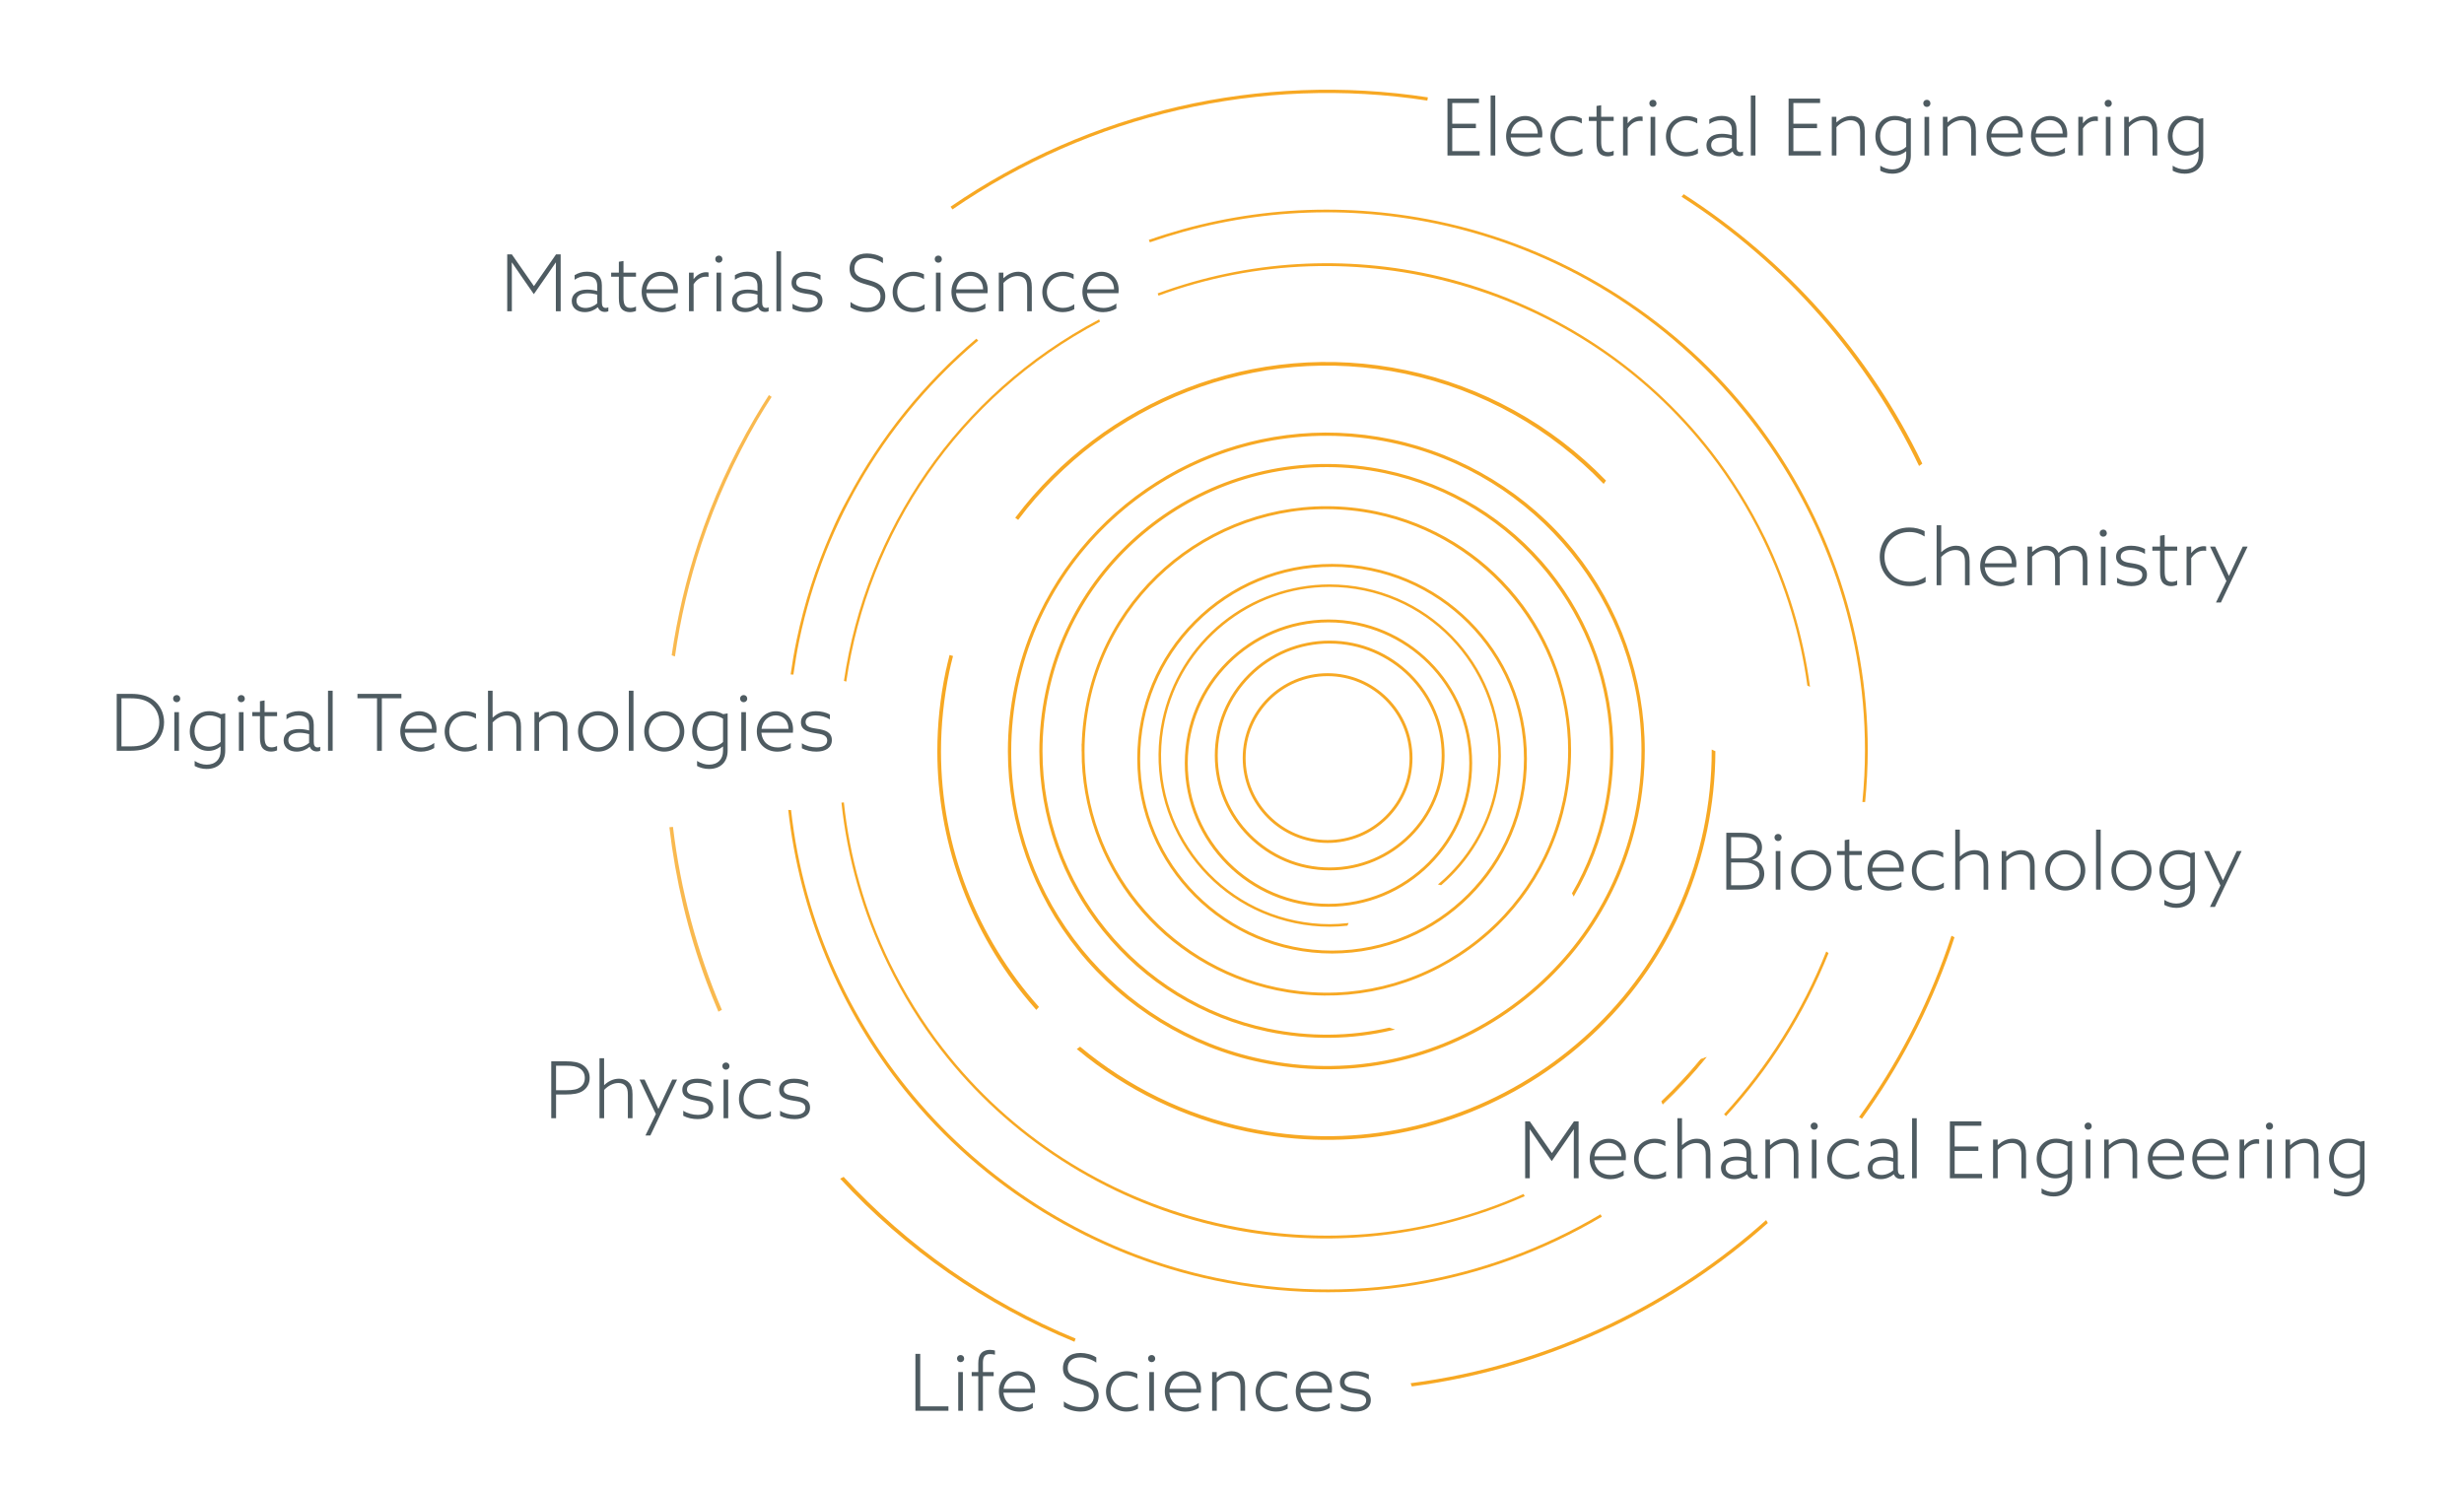 <?xml version="1.0" encoding="UTF-8"?><svg xmlns="http://www.w3.org/2000/svg" viewBox="0 0 733 443"><defs><style>.cls-1,.cls-2,.cls-3,.cls-4{fill:#f7a823;}.cls-5{fill:#4e5b61;}.cls-2{stroke-width:.25px;}.cls-2,.cls-3{stroke:#f7a823;stroke-miterlimit:10;}.cls-3{stroke-width:.5px;}.cls-4{opacity:.8;}</style></defs><g id="Ebene_2"><g><g><path class="cls-3" d="M394.94,250.55h0c-13.78,0-25-11.22-25-25,0-13.78,11.22-25,25-25s25,11.21,25,25c0,6.68-2.6,12.95-7.32,17.68-4.72,4.72-11,7.32-17.68,7.32Zm0-49.63c-13.58,0-24.64,11.05-24.64,24.64,0,13.58,11.06,24.63,24.64,24.63,6.58,0,12.77-2.56,17.42-7.21,4.65-4.65,7.22-10.84,7.21-17.42,0-13.58-11.05-24.64-24.63-24.64Z"/><g><path class="cls-3" d="M311.27,206c-1.21,5.79-1.83,11.66-1.83,17.5v.02c0,19.26,6.68,38.15,18.82,53.24,12.29,15.3,29.67,25.94,48.91,29.95,12.4,2.59,24.95,2.4,36.94-.43-.27-.09-.55-.17-.82-.27-11.7,2.66-23.93,2.8-36.03,.27-39.05-8.14-67.38-42.95-67.38-82.78,0-5.8,.62-11.67,1.81-17.41,9.55-45.69,54.5-75.11,100.22-65.56,39.03,8.15,67.35,42.98,67.35,82.8,0,5.82-.6,11.66-1.8,17.4-1.87,8.94-5.1,17.37-9.54,25.06,.08,.15,.16,.3,.24,.45,4.53-7.79,7.83-16.35,9.73-25.43,1.19-5.75,1.81-11.65,1.81-17.48,0-19.24-6.68-38.16-18.81-53.26-12.29-15.31-29.66-25.94-48.89-29.96-45.94-9.6-91.14,19.97-100.73,65.89Z"/><path class="cls-3" d="M311.05,179.35c-1.16,2.3-1.93,3.82-3.01,6.19-2.56,5.85-4.57,12.05-5.92,18.55-1.35,6.42-2.04,12.94-2.04,19.43h0c0,21.39,7.42,42.37,20.89,59.11,13.64,16.99,32.94,28.8,54.29,33.24,24.68,5.17,49.91,.4,71.03-13.41,21.1-13.82,35.58-35.03,40.75-59.74,1.32-6.38,2-12.93,2.01-19.4,0-21.36-7.42-42.35-20.87-59.11-13.64-16.99-32.92-28.78-54.26-33.25-42.14-8.81-83.7,12.1-102.86,48.39Zm102.76-47.93c43.32,9.05,74.75,47.71,74.75,91.89,0,6.46-.67,12.95-1.99,19.32-5.13,24.57-19.54,45.69-40.55,59.43-21.01,13.74-46.1,18.48-70.66,13.33-43.34-9.03-74.79-47.66-74.79-91.88,0-6.44,.69-12.95,2-19.34,10.6-50.71,60.5-83.36,111.23-72.76Z"/><path class="cls-3" d="M457.46,319.54c-25.67,16.79-56.34,22.58-86.36,16.3-18.78-3.91-35.72-12.39-49.79-24.09-.18,.15-.38,.27-.57,.4,14.43,11.99,31.69,20.41,50.24,24.27,30.16,6.31,60.99,.49,86.81-16.39,25.79-16.9,43.49-42.82,49.81-73.02,1.59-7.67,2.42-15.55,2.45-23.34-.2-.09-.39-.18-.59-.27,0,7.86-.83,15.75-2.44,23.5-6.27,30.03-23.88,55.84-49.55,72.64Z"/><path class="cls-3" d="M281.57,199.79c-1.65,7.84-2.48,15.81-2.48,23.74v.02c0,26.13,9.06,51.77,25.53,72.23,1.18,1.47,2.4,2.9,3.65,4.31,.14-.18,.31-.33,.47-.5-18.17-20.47-29.06-47.3-29.06-76.05,0-7.87,.85-15.83,2.45-23.63,.32-1.54,.7-3.05,1.08-4.56-.18-.06-.37-.09-.55-.15-.38,1.53-.76,3.05-1.08,4.61Z"/><path class="cls-3" d="M302.37,153.99c.16,.12,.32,.22,.47,.34,25.98-34.38,70.34-52.74,115.25-43.36,23.06,4.82,43.36,16.5,58.94,32.62,.13-.19,.27-.38,.41-.57-15.97-16.45-36.64-27.9-59.22-32.62-45.14-9.43-89.74,9.03-115.85,43.59Z"/></g><g><path class="cls-3" d="M363.81,185.33c-9.11,7.32-15.44,17.66-17.83,29.12-2.77,13.24-.22,26.77,7.19,38.1,7.41,11.32,18.79,19.08,32.04,21.85,3.43,.72,6.93,1.08,10.4,1.08,1.69,0,3.38-.11,5.06-.29,.04-.09,.08-.18,.12-.27-1.71,.18-3.43,.3-5.17,.3-3.45,0-6.94-.37-10.36-1.08-13.18-2.75-24.5-10.47-31.87-21.74-7.38-11.27-9.92-24.73-7.16-37.91,4.85-23.24,25.57-40.11,49.28-40.11,3.46,0,6.95,.36,10.37,1.08,27.19,5.69,44.71,32.44,39.03,59.65-2.33,11.18-8.37,20.85-16.62,27.92,.12,.03,.24,.05,.36,.08,8.38-7.23,14.25-17.06,16.51-27.94,5.71-27.35-11.89-54.25-39.23-59.96-3.43-.72-6.93-1.07-10.42-1.08-11.47,0-22.73,3.98-31.71,11.2Z"/><path class="cls-3" d="M395.56,258.71c-18.71,0-33.92-15.22-33.92-33.92,0-9.06,3.53-17.58,9.94-23.99,6.41-6.41,14.92-9.94,23.98-9.94h0c18.71,0,33.93,15.22,33.93,33.93s-15.22,33.92-33.93,33.92Zm0-67.49c-8.96,0-17.38,3.49-23.72,9.83-6.34,6.34-9.83,14.77-9.83,23.74,0,18.5,15.05,33.56,33.56,33.56s33.56-15.05,33.56-33.56-15.06-33.56-33.56-33.56h0Z"/></g></g><path class="cls-3" d="M395.21,269.54h0c-23.42,0-42.48-19.07-42.5-42.48,0-23.43,19.06-42.49,42.49-42.49s42.49,19.06,42.49,42.49c0,11.35-4.41,22.02-12.44,30.04-8.02,8.02-18.69,12.44-30.04,12.44Zm0-84.61c-23.23,0-42.12,18.9-42.12,42.12,.01,23.22,18.92,42.11,42.13,42.12,11.25,0,21.83-4.38,29.78-12.34,7.96-7.96,12.34-18.53,12.34-29.78,0-23.23-18.9-42.12-42.13-42.12Z"/><path class="cls-3" d="M322.01,223.5h0c0-4.99,.53-10,1.56-14.93,8.18-39.14,46.7-64.34,85.86-56.16,16.39,3.42,31.19,12.48,41.66,25.53,10.34,12.87,16.03,28.99,16.03,45.39,0,4.97-.53,10-1.54,14.9-3.96,18.97-15.08,35.26-31.29,45.87-16.22,10.61-35.6,14.27-54.55,10.3-16.39-3.41-31.22-12.48-41.69-25.52-10.34-12.86-16.04-28.97-16.04-45.39Zm144.74-.16c0-33.94-24.14-63.62-57.41-70.57-38.96-8.14-77.28,16.94-85.42,55.88-1.01,4.9-1.54,9.9-1.54,14.85,0,33.95,24.15,63.62,57.44,70.55,18.86,3.95,38.13,.32,54.26-10.24,16.13-10.56,27.2-26.77,31.13-45.64,1.02-4.89,1.54-9.87,1.54-14.83Z"/><path class="cls-2" d="M494.36,327.71c.12,.23,.22,.47,.32,.71,4.52-4.29,8.78-8.84,12.7-13.69-.46,.17-.91,.35-1.38,.49-3.62,4.39-7.52,8.54-11.64,12.48Z"/><path class="cls-1" d="M326.99,95.03c-42.4,22.31-69.4,63.07-75.93,107.55,.24,.07,.47,.14,.7,.22,6.46-44.27,33.29-84.86,75.47-107.09-.09-.22-.17-.46-.25-.69Z"/><path class="cls-1" d="M525.03,159.92c-4.39-8.99-9.72-17.59-15.8-25.45-20.08-25.94-48.83-44.47-80.93-52.18-27.87-6.69-57.16-4.85-83.92,5.01,.1,.22,.18,.45,.27,.67,58.33-21.46,125.39-2.93,163.99,46.94,6.08,7.84,11.35,16.35,15.73,25.33,6.81,14.01,11.25,28.75,13.29,43.74,.27,.11,.53,.24,.79,.37-2.03-15.24-6.5-30.21-13.41-44.44Z"/><path class="cls-1" d="M280.49,311.9c-6.05-7.82-11.34-16.38-15.74-25.37-7.51-15.45-12-31.61-13.71-47.79-.24,.04-.48,.06-.72,.08,1.72,16.26,6.23,32.5,13.78,48.03,4.4,9.06,9.7,17.63,15.8,25.51l.02,.02c20.09,25.96,48.82,44.46,80.93,52.14,30.94,7.43,63.69,4.34,92.73-8.61-.12-.22-.23-.44-.34-.66-60.26,26.83-132.18,9.05-172.74-43.35Z"/><path class="cls-1" d="M236.02,200.72c.49-3.38,1.04-6.76,1.73-10.1,7.58-36.24,26.96-67.04,53.26-89.3-.19-.17-.39-.35-.57-.54-15.46,13.1-28.54,29.13-38.24,47.5-2.14,3.92-3.19,6.08-5.13,10.56-4.36,9.98-7.79,20.54-10.1,31.62-.71,3.39-1.28,6.79-1.77,10.2,.27,.01,.55,.03,.82,.06Z"/><path class="cls-1" d="M476.14,361.29c-34.5,20.46-74.81,27.19-114.31,18.92-68.12-14.19-118.97-71.29-126.5-139.19-.28,0-.56-.02-.84-.04,3.34,30.3,15.32,59.38,34.61,83.37,23.25,28.96,56.15,49.09,92.55,56.67,39.68,8.31,80.19,1.54,114.87-19.01-.14-.24-.27-.48-.39-.72Z"/><path class="cls-1" d="M520.05,122.47c-23.26-28.96-56.11-49.07-92.5-56.68-29.65-6.19-59.11-3.74-85.8,5.59,.11,.24,.22,.48,.31,.72,26.54-9.27,55.84-11.68,85.31-5.53,73.84,15.43,127.43,81.33,127.43,156.65,0,5.14-.27,10.27-.77,15.4,.28,0,.55-.01,.82,0,.49-5.13,.77-10.28,.78-15.4,0-36.4-12.65-72.19-35.58-100.77Z"/><path class="cls-1" d="M543.28,283.09c-7.15,17.92-17.43,34.28-30.4,48.43,.2,.18,.4,.36,.59,.56,13-14.17,23.3-30.56,30.49-48.5-.24-.14-.46-.31-.68-.48Z"/><path class="cls-1" d="M319.97,398.27c-26.77-11.03-50.12-27.65-69-48.12-.33,.22-.7,.37-1.05,.55,19.36,20.95,43.16,37.59,69.71,48.52,.1-.32,.22-.64,.35-.95Z"/><path class="cls-1" d="M525.39,363.01c-13.66,12.23-29.11,22.6-46.09,30.76-19.12,9.18-39.23,15.12-59.66,17.78,.13,.31,.25,.63,.35,.96,20.47-2.69,40.6-8.64,59.76-17.84,16.99-8.17,32.47-18.55,46.16-30.78-.19-.28-.36-.57-.51-.87Z"/><path class="cls-1" d="M580.53,278.42c-.4,1.22-.8,2.45-1.23,3.66-6.38,18.2-15.26,35.08-26.27,50.28,.3,.15,.59,.31,.87,.49,11.04-15.26,19.94-32.19,26.35-50.46,.41-1.17,.79-2.34,1.18-3.52-.31-.14-.61-.3-.9-.46Z"/><path class="cls-4" d="M199.13,246.12c1.82,15.62,5.47,31.07,11.01,45.97,1.12,3.02,2.33,5.98,3.58,8.93,.33-.22,.69-.37,1.03-.55-7.42-17.31-12.31-35.66-14.55-54.44-.36,.05-.72,.08-1.08,.1Z"/><path class="cls-4" d="M228.73,117.55c-1.44,2.26-2.87,4.53-4.23,6.87-6.88,11.8-12.52,24.24-16.79,37.07v.02c-3.64,10.93-6.26,22.14-7.9,33.47,.33,.1,.65,.22,.97,.35,1.62-11.25,4.21-22.47,7.89-33.53,4.23-12.73,9.89-25.16,16.68-36.91,1.35-2.32,2.77-4.56,4.2-6.8-.26-.19-.55-.35-.81-.54Z"/><path class="cls-1" d="M424.79,28.97c-49.76-7.65-100.77,4.16-142.02,32.54,.19,.27,.39,.52,.57,.8,41.03-28.23,91.77-39.98,141.26-32.38,.05-.33,.11-.65,.18-.97Z"/><path class="cls-1" d="M500.86,57.78c-.2,.26-.41,.52-.63,.76,31.23,20.01,55.29,48.05,70.66,80.1,.32-.24,.64-.47,.97-.7-15.75-32.66-40.38-60.52-71-80.17Z"/><path class="cls-3" d="M396.27,283.45c-31.82,0-57.7-25.88-57.7-57.7,0-15.42,6-29.91,16.9-40.81,10.9-10.9,25.38-16.9,40.79-16.9h.01c31.82,0,57.71,25.89,57.71,57.71s-25.89,57.7-57.71,57.7Zm-.01-115.05c-15.31,0-29.7,5.96-40.53,16.79-10.83,10.83-16.8,25.23-16.8,40.55,0,31.62,25.72,57.34,57.34,57.34s57.34-25.72,57.34-57.34-25.72-57.35-57.34-57.35h-.01Z"/></g></g><g id="Text"><g><path class="cls-5" d="M430.6,29.34h9.37v1.31h-7.95v6.17h7.04v1.31h-7.04v6.83h8.16v1.31h-9.58V29.34Z"/><path class="cls-5" d="M443.44,28.4h1.38v17.86h-1.38V28.4Z"/><path class="cls-5" d="M449.39,40.89c.23,2.71,2.17,4.39,4.89,4.39,1.54,0,2.81-.56,3.86-1.33v1.5c-1.05,.65-2.52,1.08-3.95,1.08-3.53,0-6.15-2.43-6.15-6.01s2.57-6.01,5.68-6.01c2.78,0,5.1,1.99,5.1,5.4,0,.35-.02,.7-.05,.98h-9.37Zm8.07-1.15c-.07-3.09-2.24-4-3.79-4-1.92,0-3.86,1.33-4.23,4h8.02Z"/><path class="cls-5" d="M470.76,45.66c-.96,.56-2.2,.87-3.44,.87-3.58,0-6.08-2.55-6.08-5.96s2.62-6.05,6.19-6.05c1.19,0,2.27,.3,3.13,.75v1.45c-.98-.61-2.06-.94-3.18-.94-2.85,0-4.77,2.08-4.77,4.79s1.99,4.7,4.77,4.7c1.33,0,2.5-.42,3.37-1.1v1.5Z"/><path class="cls-5" d="M480.04,46.15c-.44,.21-1.12,.37-1.82,.37-.84,0-1.8-.23-2.46-.98-.58-.68-.82-1.71-.82-3.2v-6.36h-2.29v-1.22h2.29v-3.23l1.38-.23v3.46h3.72v1.22h-3.72v6.12c0,1.73,.26,3.16,2.08,3.16,.61,0,1.19-.16,1.64-.42v1.31Z"/><path class="cls-5" d="M482.82,34.76h1.38v1.87l.05,.02c.89-1.19,2.22-2.01,3.72-2.01,.26,0,.47,.02,.68,.07v1.33c-.21-.05-.47-.07-.72-.07-1.57,0-2.78,.84-3.72,2.24v8.04h-1.38v-11.5Z"/><path class="cls-5" d="M491.7,31.82c-.58,0-1.05-.47-1.05-1.08s.47-1.05,1.08-1.05,1.05,.47,1.05,1.08-.47,1.05-1.08,1.05Zm-.68,2.95h1.38v11.5h-1.38v-11.5Z"/><path class="cls-5" d="M505.11,45.66c-.96,.56-2.2,.87-3.44,.87-3.58,0-6.08-2.55-6.08-5.96s2.62-6.05,6.19-6.05c1.19,0,2.27,.3,3.13,.75v1.45c-.98-.61-2.06-.94-3.18-.94-2.85,0-4.77,2.08-4.77,4.79s1.99,4.7,4.77,4.7c1.33,0,2.5-.42,3.37-1.1v1.5Z"/><path class="cls-5" d="M515.37,45.09c-.87,.75-2.27,1.43-3.83,1.43-.98,0-1.96-.23-2.71-.79s-1.19-1.4-1.19-2.48c0-1.22,.56-2.08,1.45-2.67,.87-.56,2.03-.77,3.16-.77,1.05,0,2.01,.16,2.97,.42v-1.33c0-1.12-.21-1.85-.84-2.41-.54-.47-1.33-.72-2.36-.72-1.36,0-2.59,.44-3.53,1.12v-1.38c.93-.58,2.22-1.03,3.67-1.03s2.5,.35,3.27,1.01c.77,.65,1.17,1.68,1.17,3.09v4.98c0,.98,.23,1.71,1.17,1.71,.28,0,.54-.07,.75-.19v1.19c-.26,.12-.61,.19-1.01,.19-.98,0-1.75-.47-2.08-1.36h-.05Zm-.16-3.76c-.89-.26-1.92-.42-2.85-.42-1.64,0-3.32,.51-3.32,2.22,0,1.5,1.29,2.15,2.69,2.15,1.31,0,2.57-.56,3.48-1.36v-2.59Z"/><path class="cls-5" d="M520.84,28.4h1.38v17.86h-1.38V28.4Z"/><path class="cls-5" d="M532.08,29.34h9.37v1.31h-7.95v6.17h7.04v1.31h-7.04v6.83h8.16v1.31h-9.58V29.34Z"/><path class="cls-5" d="M544.91,34.76h1.38v1.61l.05,.02c1.15-1.05,2.64-1.89,4.42-1.89,1.29,0,2.27,.44,2.95,1.17,.7,.75,1.03,1.73,1.03,3.44v7.15h-1.38v-6.9c0-1.38-.21-2.2-.72-2.76s-1.29-.82-2.15-.82c-1.57,0-3.06,.86-4.18,2.06v8.42h-1.38v-11.5Z"/><path class="cls-5" d="M559.36,49.3c1.1,.7,2.31,1.1,3.55,1.1,2.55,0,4.16-1.54,4.16-4.11v-1.26l-.05-.02c-.89,.77-2.17,1.29-3.6,1.29-3.13,0-5.52-2.36-5.52-5.73s2.13-6.08,5.82-6.08c1.31,0,2.43,.37,3.39,.89l1.33-.23v11.13c0,3.25-2.06,5.4-5.54,5.4-1.33,0-2.57-.35-3.55-.89v-1.47Zm7.71-12.58c-.82-.54-2.06-.98-3.37-.98-2.69,0-4.39,2.08-4.39,4.72s1.73,4.58,4.3,4.58c1.31,0,2.59-.51,3.46-1.4v-6.92Z"/><path class="cls-5" d="M573.19,31.82c-.58,0-1.05-.47-1.05-1.08s.47-1.05,1.08-1.05,1.05,.47,1.05,1.08-.47,1.05-1.08,1.05Zm-.68,2.95h1.38v11.5h-1.38v-11.5Z"/><path class="cls-5" d="M577.96,34.76h1.38v1.61l.05,.02c1.15-1.05,2.64-1.89,4.42-1.89,1.29,0,2.27,.44,2.95,1.17,.7,.75,1.03,1.73,1.03,3.44v7.15h-1.38v-6.9c0-1.38-.21-2.2-.72-2.76s-1.29-.82-2.15-.82c-1.57,0-3.06,.86-4.18,2.06v8.42h-1.38v-11.5Z"/><path class="cls-5" d="M592.31,40.89c.23,2.71,2.17,4.39,4.89,4.39,1.54,0,2.81-.56,3.86-1.33v1.5c-1.05,.65-2.52,1.08-3.95,1.08-3.53,0-6.15-2.43-6.15-6.01s2.57-6.01,5.68-6.01c2.78,0,5.1,1.99,5.1,5.4,0,.35-.02,.7-.05,.98h-9.37Zm8.07-1.15c-.07-3.09-2.24-4-3.79-4-1.92,0-3.86,1.33-4.23,4h8.02Z"/><path class="cls-5" d="M605.54,40.89c.23,2.71,2.17,4.39,4.89,4.39,1.54,0,2.81-.56,3.86-1.33v1.5c-1.05,.65-2.52,1.08-3.95,1.08-3.53,0-6.15-2.43-6.15-6.01s2.57-6.01,5.68-6.01c2.78,0,5.1,1.99,5.1,5.4,0,.35-.02,.7-.05,.98h-9.37Zm8.07-1.15c-.07-3.09-2.24-4-3.79-4-1.92,0-3.86,1.33-4.23,4h8.02Z"/><path class="cls-5" d="M618.25,34.76h1.38v1.87l.05,.02c.89-1.19,2.22-2.01,3.72-2.01,.26,0,.47,.02,.68,.07v1.33c-.21-.05-.47-.07-.72-.07-1.57,0-2.78,.84-3.72,2.24v8.04h-1.38v-11.5Z"/><path class="cls-5" d="M627.14,31.82c-.58,0-1.05-.47-1.05-1.08s.47-1.05,1.08-1.05,1.05,.47,1.05,1.08-.47,1.05-1.08,1.05Zm-.68,2.95h1.38v11.5h-1.38v-11.5Z"/><path class="cls-5" d="M631.9,34.76h1.38v1.61l.05,.02c1.15-1.05,2.64-1.89,4.42-1.89,1.29,0,2.27,.44,2.95,1.17,.7,.75,1.03,1.73,1.03,3.44v7.15h-1.38v-6.9c0-1.38-.21-2.2-.72-2.76s-1.29-.82-2.15-.82c-1.57,0-3.06,.86-4.18,2.06v8.42h-1.38v-11.5Z"/><path class="cls-5" d="M646.35,49.3c1.1,.7,2.31,1.1,3.55,1.1,2.55,0,4.16-1.54,4.16-4.11v-1.26l-.05-.02c-.89,.77-2.17,1.29-3.6,1.29-3.13,0-5.52-2.36-5.52-5.73s2.13-6.08,5.82-6.08c1.31,0,2.43,.37,3.39,.89l1.33-.23v11.13c0,3.25-2.06,5.4-5.54,5.4-1.33,0-2.57-.35-3.55-.89v-1.47Zm7.71-12.58c-.82-.54-2.06-.98-3.37-.98-2.69,0-4.39,2.08-4.39,4.72s1.73,4.58,4.3,4.58c1.31,0,2.59-.51,3.46-1.4v-6.92Z"/></g><g><path class="cls-5" d="M34.71,206.45h4.33c2.71,0,4.82,.56,6.45,1.73,2.06,1.47,3.32,3.93,3.32,6.69s-1.24,5.03-2.92,6.43c-1.66,1.38-3.88,2.08-7.15,2.08h-4.02v-16.92Zm4.21,15.62c2.5,0,4.44-.47,5.94-1.68,1.54-1.24,2.52-3.2,2.52-5.47,0-2.41-1.1-4.39-2.69-5.61-1.47-1.12-3.37-1.54-5.8-1.54h-2.76v14.31h2.78Z"/><path class="cls-5" d="M52.54,208.93c-.58,0-1.05-.47-1.05-1.08s.47-1.05,1.08-1.05,1.05,.47,1.05,1.08-.47,1.05-1.08,1.05Zm-.68,2.95h1.38v11.5h-1.38v-11.5Z"/><path class="cls-5" d="M57.92,226.41c1.1,.7,2.31,1.1,3.55,1.1,2.55,0,4.16-1.54,4.16-4.11v-1.26l-.05-.02c-.89,.77-2.17,1.29-3.6,1.29-3.13,0-5.52-2.36-5.52-5.73s2.13-6.08,5.82-6.08c1.31,0,2.43,.37,3.39,.89l1.33-.23v11.13c0,3.25-2.06,5.4-5.54,5.4-1.33,0-2.57-.35-3.55-.89v-1.47Zm7.71-12.58c-.82-.54-2.06-.98-3.37-.98-2.69,0-4.39,2.08-4.39,4.72s1.73,4.58,4.3,4.58c1.31,0,2.59-.51,3.46-1.4v-6.92Z"/><path class="cls-5" d="M71.75,208.93c-.58,0-1.05-.47-1.05-1.08s.47-1.05,1.08-1.05,1.05,.47,1.05,1.08-.47,1.05-1.08,1.05Zm-.68,2.95h1.38v11.5h-1.38v-11.5Z"/><path class="cls-5" d="M82.43,223.25c-.44,.21-1.12,.37-1.82,.37-.84,0-1.8-.23-2.46-.98-.58-.68-.82-1.71-.82-3.2v-6.36h-2.29v-1.22h2.29v-3.23l1.38-.23v3.46h3.72v1.22h-3.72v6.12c0,1.73,.26,3.16,2.08,3.16,.61,0,1.19-.16,1.64-.42v1.31Z"/><path class="cls-5" d="M92.11,222.2c-.87,.75-2.27,1.43-3.83,1.43-.98,0-1.96-.23-2.71-.79-.75-.56-1.19-1.4-1.19-2.48,0-1.22,.56-2.08,1.45-2.67,.87-.56,2.03-.77,3.16-.77,1.05,0,2.01,.16,2.97,.42v-1.33c0-1.12-.21-1.85-.84-2.41-.54-.47-1.33-.72-2.36-.72-1.36,0-2.59,.44-3.53,1.12v-1.38c.93-.58,2.22-1.03,3.67-1.03s2.5,.35,3.27,1.01c.77,.65,1.17,1.68,1.17,3.09v4.98c0,.98,.23,1.71,1.17,1.71,.28,0,.54-.07,.75-.19v1.19c-.26,.12-.61,.19-1.01,.19-.98,0-1.75-.47-2.08-1.36h-.05Zm-.16-3.76c-.89-.26-1.92-.42-2.85-.42-1.64,0-3.32,.51-3.32,2.22,0,1.5,1.29,2.15,2.69,2.15,1.31,0,2.57-.56,3.48-1.36v-2.59Z"/><path class="cls-5" d="M97.58,205.51h1.38v17.86h-1.38v-17.86Z"/><path class="cls-5" d="M112.16,207.76h-5.82v-1.31h13.07v1.31h-5.82v15.62h-1.43v-15.62Z"/><path class="cls-5" d="M120.43,218c.23,2.71,2.17,4.39,4.89,4.39,1.54,0,2.81-.56,3.86-1.33v1.5c-1.05,.65-2.52,1.08-3.95,1.08-3.53,0-6.15-2.43-6.15-6.01s2.57-6.01,5.68-6.01c2.78,0,5.1,1.99,5.1,5.4,0,.35-.02,.7-.05,.98h-9.37Zm8.07-1.15c-.07-3.09-2.24-4-3.79-4-1.92,0-3.86,1.33-4.23,4h8.02Z"/><path class="cls-5" d="M141.8,222.76c-.96,.56-2.2,.86-3.44,.86-3.58,0-6.08-2.55-6.08-5.96s2.62-6.05,6.19-6.05c1.19,0,2.27,.3,3.13,.75v1.45c-.98-.61-2.06-.94-3.18-.94-2.85,0-4.77,2.08-4.77,4.79s1.99,4.7,4.77,4.7c1.33,0,2.5-.42,3.37-1.1v1.5Z"/><path class="cls-5" d="M145.16,205.51h1.38v7.97l.05,.02c1.15-1.08,2.64-1.89,4.42-1.89,1.29,0,2.27,.44,2.95,1.17,.7,.75,1.03,1.73,1.03,3.44v7.15h-1.38v-6.9c0-1.45-.21-2.2-.75-2.76-.49-.54-1.17-.82-2.08-.82-1.61,0-3.09,.86-4.23,2.06v8.42h-1.38v-17.86Z"/><path class="cls-5" d="M158.97,211.87h1.38v1.61l.05,.02c1.15-1.05,2.64-1.89,4.42-1.89,1.29,0,2.27,.44,2.95,1.17,.7,.75,1.03,1.73,1.03,3.44v7.15h-1.38v-6.9c0-1.38-.21-2.2-.72-2.76s-1.29-.82-2.15-.82c-1.57,0-3.06,.86-4.18,2.06v8.42h-1.38v-11.5Z"/><path class="cls-5" d="M177.91,211.61c3.44,0,5.96,2.62,5.96,6.01s-2.52,6.01-5.96,6.01-5.96-2.62-5.96-6.01,2.52-6.01,5.96-6.01Zm0,10.75c2.62,0,4.58-2.03,4.58-4.75s-1.96-4.75-4.58-4.75-4.58,2.03-4.58,4.75,1.96,4.75,4.58,4.75Z"/><path class="cls-5" d="M187.07,205.51h1.38v17.86h-1.38v-17.86Z"/><path class="cls-5" d="M197.61,211.61c3.44,0,5.96,2.62,5.96,6.01s-2.52,6.01-5.96,6.01-5.96-2.62-5.96-6.01,2.52-6.01,5.96-6.01Zm0,10.75c2.62,0,4.58-2.03,4.58-4.75s-1.96-4.75-4.58-4.75-4.58,2.03-4.58,4.75,1.96,4.75,4.58,4.75Z"/><path class="cls-5" d="M207.38,226.41c1.1,.7,2.31,1.1,3.55,1.1,2.55,0,4.16-1.54,4.16-4.11v-1.26l-.05-.02c-.89,.77-2.17,1.29-3.6,1.29-3.13,0-5.52-2.36-5.52-5.73s2.13-6.08,5.82-6.08c1.31,0,2.43,.37,3.39,.89l1.33-.23v11.13c0,3.25-2.06,5.4-5.54,5.4-1.33,0-2.57-.35-3.55-.89v-1.47Zm7.71-12.58c-.82-.54-2.06-.98-3.37-.98-2.69,0-4.39,2.08-4.39,4.72s1.73,4.58,4.3,4.58c1.31,0,2.59-.51,3.46-1.4v-6.92Z"/><path class="cls-5" d="M221.21,208.93c-.58,0-1.05-.47-1.05-1.08s.47-1.05,1.08-1.05,1.05,.47,1.05,1.08-.47,1.05-1.08,1.05Zm-.68,2.95h1.38v11.5h-1.38v-11.5Z"/><path class="cls-5" d="M226.49,218c.23,2.71,2.17,4.39,4.89,4.39,1.54,0,2.81-.56,3.86-1.33v1.5c-1.05,.65-2.52,1.08-3.95,1.08-3.53,0-6.15-2.43-6.15-6.01s2.57-6.01,5.68-6.01c2.78,0,5.1,1.99,5.1,5.4,0,.35-.02,.7-.05,.98h-9.37Zm8.07-1.15c-.07-3.09-2.24-4-3.79-4-1.92,0-3.86,1.33-4.23,4h8.02Z"/><path class="cls-5" d="M238.55,221.15c1.24,.79,2.83,1.22,4.35,1.22,1.94,0,3.18-.68,3.18-2.06,0-1.73-1.92-1.92-3.72-2.2-1.92-.3-4.09-.86-4.09-3.2,0-2.17,1.85-3.3,4.46-3.3,1.5,0,3.02,.37,4.14,.98v1.45c-1.22-.77-2.76-1.17-4.18-1.17-1.8,0-3.04,.63-3.04,1.94,0,1.61,1.87,1.78,3.6,2.06,2.08,.33,4.21,.89,4.21,3.32,0,2.27-1.85,3.44-4.63,3.44-1.52,0-3.11-.35-4.28-1v-1.47Z"/></g><g><path class="cls-5" d="M163.98,315.78h4.42c2.17,0,3.72,.26,4.96,1.08,1.24,.82,2.06,2.08,2.06,3.83s-.77,3.04-1.99,3.86c-1.26,.86-2.97,1.1-5.28,1.1h-2.73v7.06h-1.43v-16.92Zm4.33,8.6c2.41,0,3.44-.3,4.28-.89,.87-.61,1.38-1.54,1.38-2.76,0-1.33-.58-2.24-1.5-2.83-.98-.63-2.2-.82-4.16-.82h-2.9v7.29h2.9Z"/><path class="cls-5" d="M178.33,314.85h1.38v7.97l.05,.02c1.15-1.08,2.64-1.89,4.42-1.89,1.29,0,2.27,.44,2.95,1.17,.7,.75,1.03,1.73,1.03,3.44v7.15h-1.38v-6.9c0-1.45-.21-2.2-.75-2.76-.49-.54-1.17-.82-2.08-.82-1.61,0-3.09,.87-4.23,2.06v8.42h-1.38v-17.86Z"/><path class="cls-5" d="M199.97,321.21h1.45l-7.95,16.64h-1.47l3.11-6.38-4.86-10.26h1.52l2.29,4.86c.63,1.33,1.22,2.59,1.78,3.83h.05c.56-1.21,1.17-2.52,1.78-3.81l2.31-4.89Z"/><path class="cls-5" d="M203.26,330.49c1.24,.79,2.83,1.22,4.35,1.22,1.94,0,3.18-.68,3.18-2.06,0-1.73-1.92-1.92-3.72-2.2-1.92-.3-4.09-.87-4.09-3.2,0-2.17,1.85-3.3,4.46-3.3,1.5,0,3.02,.37,4.14,.98v1.45c-1.22-.77-2.76-1.17-4.18-1.17-1.8,0-3.04,.63-3.04,1.94,0,1.61,1.87,1.78,3.6,2.06,2.08,.33,4.21,.89,4.21,3.32,0,2.27-1.85,3.44-4.63,3.44-1.52,0-3.11-.35-4.28-1v-1.47Z"/><path class="cls-5" d="M215.93,318.26c-.58,0-1.05-.47-1.05-1.08s.47-1.05,1.08-1.05,1.05,.47,1.05,1.08-.47,1.05-1.08,1.05Zm-.68,2.95h1.38v11.5h-1.38v-11.5Z"/><path class="cls-5" d="M229.35,332.1c-.96,.56-2.2,.86-3.44,.86-3.58,0-6.08-2.55-6.08-5.96s2.62-6.05,6.19-6.05c1.19,0,2.27,.3,3.13,.75v1.45c-.98-.61-2.06-.94-3.18-.94-2.85,0-4.77,2.08-4.77,4.79s1.99,4.7,4.77,4.7c1.33,0,2.5-.42,3.37-1.1v1.5Z"/><path class="cls-5" d="M232.06,330.49c1.24,.79,2.83,1.22,4.35,1.22,1.94,0,3.18-.68,3.18-2.06,0-1.73-1.92-1.92-3.72-2.2-1.92-.3-4.09-.87-4.09-3.2,0-2.17,1.85-3.3,4.46-3.3,1.5,0,3.02,.37,4.14,.98v1.45c-1.22-.77-2.76-1.17-4.18-1.17-1.8,0-3.04,.63-3.04,1.94,0,1.61,1.87,1.78,3.6,2.06,2.08,.33,4.21,.89,4.21,3.32,0,2.27-1.85,3.44-4.63,3.44-1.52,0-3.11-.35-4.28-1v-1.47Z"/></g><g><path class="cls-5" d="M154.82,81.77c-.84-1.22-1.73-2.5-2.52-3.67l-.05,.02c.02,1.36,.02,2.85,.02,4.32v10.17h-1.38v-16.92h1.38l6.57,9.44,6.57-9.44h1.38v16.92h-1.43v-10.17c0-1.47,0-2.97,.02-4.32l-.05-.02c-.79,1.17-1.68,2.45-2.52,3.67l-4,5.75-4-5.75Z"/><path class="cls-5" d="M177.82,91.44c-.87,.75-2.27,1.43-3.83,1.43-.98,0-1.96-.23-2.71-.79s-1.19-1.4-1.19-2.48c0-1.22,.56-2.08,1.45-2.67,.87-.56,2.03-.77,3.16-.77,1.05,0,2.01,.16,2.97,.42v-1.33c0-1.12-.21-1.85-.84-2.41-.54-.47-1.33-.72-2.36-.72-1.36,0-2.59,.44-3.53,1.12v-1.38c.93-.58,2.22-1.03,3.67-1.03s2.5,.35,3.27,1.01c.77,.65,1.17,1.68,1.17,3.09v4.98c0,.98,.23,1.71,1.17,1.71,.28,0,.54-.07,.75-.19v1.19c-.26,.12-.61,.19-1.01,.19-.98,0-1.75-.47-2.08-1.36h-.05Zm-.16-3.76c-.89-.26-1.92-.42-2.85-.42-1.64,0-3.32,.51-3.32,2.22,0,1.5,1.29,2.15,2.69,2.15,1.31,0,2.57-.56,3.48-1.36v-2.59Z"/><path class="cls-5" d="M189.2,92.5c-.44,.21-1.12,.37-1.82,.37-.84,0-1.8-.23-2.46-.98-.58-.68-.82-1.71-.82-3.2v-6.36h-2.29v-1.22h2.29v-3.23l1.38-.23v3.46h3.72v1.22h-3.72v6.12c0,1.73,.26,3.16,2.08,3.16,.61,0,1.19-.16,1.64-.42v1.31Z"/><path class="cls-5" d="M192.24,87.24c.23,2.71,2.17,4.39,4.89,4.39,1.54,0,2.81-.56,3.86-1.33v1.5c-1.05,.65-2.52,1.08-3.95,1.08-3.53,0-6.15-2.43-6.15-6.01s2.57-6.01,5.68-6.01c2.78,0,5.1,1.99,5.1,5.4,0,.35-.02,.7-.05,.98h-9.37Zm8.07-1.15c-.07-3.09-2.24-4-3.79-4-1.92,0-3.86,1.33-4.23,4h8.02Z"/><path class="cls-5" d="M204.95,81.11h1.38v1.87l.05,.02c.89-1.19,2.22-2.01,3.72-2.01,.26,0,.47,.02,.68,.07v1.33c-.21-.05-.47-.07-.72-.07-1.57,0-2.78,.84-3.72,2.24v8.04h-1.38v-11.5Z"/><path class="cls-5" d="M213.83,78.17c-.58,0-1.05-.47-1.05-1.08s.47-1.05,1.08-1.05,1.05,.47,1.05,1.08-.47,1.05-1.08,1.05Zm-.68,2.95h1.38v11.5h-1.38v-11.5Z"/><path class="cls-5" d="M225.5,91.44c-.87,.75-2.27,1.43-3.83,1.43-.98,0-1.96-.23-2.71-.79s-1.19-1.4-1.19-2.48c0-1.22,.56-2.08,1.45-2.67,.87-.56,2.03-.77,3.16-.77,1.05,0,2.01,.16,2.97,.42v-1.33c0-1.12-.21-1.85-.84-2.41-.54-.47-1.33-.72-2.36-.72-1.36,0-2.59,.44-3.53,1.12v-1.38c.93-.58,2.22-1.03,3.67-1.03s2.5,.35,3.27,1.01c.77,.65,1.17,1.68,1.17,3.09v4.98c0,.98,.23,1.71,1.17,1.71,.28,0,.54-.07,.75-.19v1.19c-.26,.12-.61,.19-1.01,.19-.98,0-1.75-.47-2.08-1.36h-.05Zm-.16-3.76c-.89-.26-1.92-.42-2.85-.42-1.64,0-3.32,.51-3.32,2.22,0,1.5,1.29,2.15,2.69,2.15,1.31,0,2.57-.56,3.48-1.36v-2.59Z"/><path class="cls-5" d="M230.97,74.75h1.38v17.86h-1.38v-17.86Z"/><path class="cls-5" d="M235.76,90.39c1.24,.79,2.83,1.22,4.35,1.22,1.94,0,3.18-.68,3.18-2.06,0-1.73-1.92-1.92-3.72-2.2-1.92-.3-4.09-.86-4.09-3.2,0-2.17,1.85-3.3,4.46-3.3,1.5,0,3.02,.37,4.14,.98v1.45c-1.22-.77-2.76-1.17-4.18-1.17-1.8,0-3.04,.63-3.04,1.94,0,1.61,1.87,1.78,3.6,2.06,2.08,.33,4.21,.89,4.21,3.32,0,2.27-1.85,3.44-4.63,3.44-1.52,0-3.11-.35-4.28-1.01v-1.47Z"/><path class="cls-5" d="M253,89.83c1.5,1.19,3.44,1.71,5,1.71,2.27,0,3.93-1.1,3.93-3.3,0-2.5-2.17-3.04-4.37-3.65-2.43-.68-4.82-1.57-4.82-4.63,0-2.9,2.1-4.54,5.17-4.54,1.59,0,3.44,.44,4.75,1.33v1.54c-1.43-1.03-3.25-1.54-4.77-1.54-2.2,0-3.72,1.05-3.72,3.11,0,2.41,2.13,2.9,4.23,3.48,2.41,.68,4.96,1.57,4.96,4.82,0,2.97-2.17,4.7-5.35,4.7-1.68,0-3.62-.49-5-1.43v-1.61Z"/><path class="cls-5" d="M275.07,92c-.96,.56-2.2,.87-3.44,.87-3.58,0-6.08-2.55-6.08-5.96s2.62-6.05,6.19-6.05c1.19,0,2.27,.3,3.13,.75v1.45c-.98-.61-2.06-.94-3.18-.94-2.85,0-4.77,2.08-4.77,4.79s1.99,4.7,4.77,4.7c1.33,0,2.5-.42,3.37-1.1v1.5Z"/><path class="cls-5" d="M279.11,78.17c-.58,0-1.05-.47-1.05-1.08s.47-1.05,1.08-1.05,1.05,.47,1.05,1.08-.47,1.05-1.08,1.05Zm-.68,2.95h1.38v11.5h-1.38v-11.5Z"/><path class="cls-5" d="M284.39,87.24c.23,2.71,2.17,4.39,4.89,4.39,1.54,0,2.81-.56,3.86-1.33v1.5c-1.05,.65-2.52,1.08-3.95,1.08-3.53,0-6.15-2.43-6.15-6.01s2.57-6.01,5.68-6.01c2.78,0,5.1,1.99,5.1,5.4,0,.35-.02,.7-.05,.98h-9.37Zm8.07-1.15c-.07-3.09-2.24-4-3.79-4-1.92,0-3.86,1.33-4.23,4h8.02Z"/><path class="cls-5" d="M297.11,81.11h1.38v1.61l.05,.02c1.15-1.05,2.64-1.89,4.42-1.89,1.29,0,2.27,.44,2.95,1.17,.7,.75,1.03,1.73,1.03,3.44v7.15h-1.38v-6.9c0-1.38-.21-2.2-.72-2.76s-1.29-.82-2.15-.82c-1.57,0-3.06,.86-4.18,2.06v8.42h-1.38v-11.5Z"/><path class="cls-5" d="M319.59,92c-.96,.56-2.2,.87-3.44,.87-3.58,0-6.08-2.55-6.08-5.96s2.62-6.05,6.19-6.05c1.19,0,2.27,.3,3.13,.75v1.45c-.98-.61-2.06-.94-3.18-.94-2.85,0-4.77,2.08-4.77,4.79s1.99,4.7,4.77,4.7c1.33,0,2.5-.42,3.37-1.1v1.5Z"/><path class="cls-5" d="M323.35,87.24c.23,2.71,2.17,4.39,4.89,4.39,1.54,0,2.81-.56,3.86-1.33v1.5c-1.05,.65-2.52,1.08-3.95,1.08-3.53,0-6.15-2.43-6.15-6.01s2.57-6.01,5.68-6.01c2.78,0,5.1,1.99,5.1,5.4,0,.35-.02,.7-.05,.98h-9.37Zm8.07-1.15c-.07-3.09-2.24-4-3.79-4-1.92,0-3.86,1.33-4.23,4h8.02Z"/></g><g><path class="cls-5" d="M572.85,173.17c-1.33,.79-3.04,1.22-4.82,1.22-5.21,0-8.84-3.79-8.84-8.7s3.48-8.74,8.81-8.74c1.71,0,3.23,.42,4.54,1.08v1.59c-1.24-.82-2.83-1.33-4.54-1.33-4.42,0-7.39,3.25-7.39,7.39s2.97,7.39,7.48,7.39c1.78,0,3.41-.54,4.75-1.47v1.59Z"/><path class="cls-5" d="M576.1,156.27h1.38v7.97l.05,.02c1.15-1.08,2.64-1.89,4.42-1.89,1.29,0,2.27,.44,2.95,1.17,.7,.75,1.03,1.73,1.03,3.44v7.15h-1.38v-6.9c0-1.45-.21-2.2-.75-2.76-.49-.54-1.17-.82-2.08-.82-1.61,0-3.09,.86-4.23,2.06v8.42h-1.38v-17.86Z"/><path class="cls-5" d="M590.42,168.76c.23,2.71,2.17,4.39,4.89,4.39,1.54,0,2.81-.56,3.86-1.33v1.5c-1.05,.65-2.52,1.08-3.95,1.08-3.53,0-6.15-2.43-6.15-6.01s2.57-6.01,5.68-6.01c2.78,0,5.1,1.99,5.1,5.4,0,.35-.02,.7-.05,.98h-9.37Zm8.07-1.15c-.07-3.09-2.24-4-3.79-4-1.92,0-3.86,1.33-4.23,4h8.02Z"/><path class="cls-5" d="M619.59,167.14c0-1.26-.19-2.1-.73-2.69-.49-.54-1.26-.79-2.08-.79-1.54,0-3.02,.86-4.11,2.01,.05,.37,.07,.79,.07,1.24v7.22h-1.38v-6.99c0-1.33-.16-2.1-.7-2.69-.51-.54-1.24-.79-2.1-.79-1.57,0-2.97,.89-4.04,1.96v8.51h-1.38v-11.5h1.38v1.57l.05,.02c1.12-1.03,2.52-1.85,4.25-1.85,1.47,0,2.92,.63,3.55,2.13,1.43-1.36,2.95-2.13,4.65-2.13,1.22,0,2.24,.4,2.95,1.15,.7,.75,1,1.71,1,3.39v7.22h-1.38v-6.99Z"/><path class="cls-5" d="M625.67,159.69c-.58,0-1.05-.47-1.05-1.08s.47-1.05,1.08-1.05,1.05,.47,1.05,1.08-.47,1.05-1.08,1.05Zm-.68,2.95h1.38v11.5h-1.38v-11.5Z"/><path class="cls-5" d="M629.78,171.91c1.24,.79,2.83,1.22,4.35,1.22,1.94,0,3.18-.68,3.18-2.06,0-1.73-1.92-1.92-3.72-2.2-1.92-.3-4.09-.86-4.09-3.2,0-2.17,1.85-3.3,4.46-3.3,1.5,0,3.02,.37,4.14,.98v1.45c-1.22-.77-2.76-1.17-4.18-1.17-1.8,0-3.04,.63-3.04,1.94,0,1.61,1.87,1.78,3.6,2.06,2.08,.33,4.21,.89,4.21,3.32,0,2.27-1.85,3.44-4.63,3.44-1.52,0-3.11-.35-4.28-1.01v-1.47Z"/><path class="cls-5" d="M647.68,174.02c-.44,.21-1.12,.37-1.82,.37-.84,0-1.8-.23-2.46-.98-.58-.68-.82-1.71-.82-3.2v-6.36h-2.29v-1.22h2.29v-3.23l1.38-.23v3.46h3.72v1.22h-3.72v6.12c0,1.73,.26,3.16,2.08,3.16,.61,0,1.19-.16,1.64-.42v1.31Z"/><path class="cls-5" d="M650.46,162.63h1.38v1.87l.05,.02c.89-1.19,2.22-2.01,3.72-2.01,.26,0,.47,.02,.68,.07v1.33c-.21-.05-.47-.07-.72-.07-1.57,0-2.78,.84-3.72,2.24v8.04h-1.38v-11.5Z"/><path class="cls-5" d="M667.18,162.63h1.45l-7.95,16.64h-1.47l3.11-6.38-4.86-10.26h1.52l2.29,4.86c.63,1.33,1.22,2.59,1.78,3.83h.05c.56-1.22,1.17-2.52,1.78-3.81l2.31-4.89Z"/></g><g><path class="cls-5" d="M272.32,402.81h1.43v15.62h8.39v1.31h-9.82v-16.92Z"/><path class="cls-5" d="M285.74,405.29c-.58,0-1.05-.47-1.05-1.08s.47-1.05,1.08-1.05,1.05,.47,1.05,1.08-.47,1.05-1.08,1.05Zm-.68,2.95h1.38v11.5h-1.38v-11.5Z"/><path class="cls-5" d="M291.02,409.45h-1.96v-1.21h1.96v-2.5c0-1.45,.23-2.52,.98-3.25,.65-.63,1.61-.87,2.48-.87,.56,0,1.12,.09,1.5,.21v1.24c-.4-.12-1-.19-1.45-.19-1.73,0-2.13,1.08-2.13,2.67v2.69h3.2v1.21h-3.2v10.29h-1.38v-10.29Z"/><path class="cls-5" d="M298.5,414.36c.23,2.71,2.17,4.4,4.89,4.4,1.54,0,2.81-.56,3.86-1.33v1.5c-1.05,.65-2.52,1.08-3.95,1.08-3.53,0-6.15-2.43-6.15-6.01s2.57-6.01,5.68-6.01c2.78,0,5.1,1.99,5.1,5.4,0,.35-.02,.7-.05,.98h-9.37Zm8.07-1.15c-.07-3.08-2.24-4-3.79-4-1.92,0-3.86,1.33-4.23,4h8.02Z"/><path class="cls-5" d="M316.47,416.96c1.5,1.19,3.44,1.71,5,1.71,2.27,0,3.93-1.1,3.93-3.3,0-2.5-2.17-3.04-4.37-3.65-2.43-.68-4.82-1.57-4.82-4.63,0-2.9,2.1-4.54,5.17-4.54,1.59,0,3.44,.44,4.75,1.33v1.54c-1.43-1.03-3.25-1.54-4.77-1.54-2.2,0-3.72,1.05-3.72,3.11,0,2.41,2.13,2.9,4.23,3.48,2.41,.68,4.96,1.57,4.96,4.82,0,2.97-2.17,4.7-5.35,4.7-1.68,0-3.62-.49-5-1.43v-1.61Z"/><path class="cls-5" d="M338.54,419.13c-.96,.56-2.2,.86-3.44,.86-3.58,0-6.08-2.55-6.08-5.96s2.62-6.05,6.19-6.05c1.19,0,2.27,.3,3.13,.75v1.45c-.98-.61-2.06-.94-3.18-.94-2.85,0-4.77,2.08-4.77,4.79s1.99,4.7,4.77,4.7c1.33,0,2.5-.42,3.37-1.1v1.5Z"/><path class="cls-5" d="M342.58,405.29c-.58,0-1.05-.47-1.05-1.08s.47-1.05,1.08-1.05,1.05,.47,1.05,1.08-.47,1.05-1.08,1.05Zm-.68,2.95h1.38v11.5h-1.38v-11.5Z"/><path class="cls-5" d="M347.86,414.36c.23,2.71,2.17,4.4,4.89,4.4,1.54,0,2.81-.56,3.86-1.33v1.5c-1.05,.65-2.52,1.08-3.95,1.08-3.53,0-6.15-2.43-6.15-6.01s2.57-6.01,5.68-6.01c2.78,0,5.1,1.99,5.1,5.4,0,.35-.02,.7-.05,.98h-9.37Zm8.07-1.15c-.07-3.08-2.24-4-3.79-4-1.92,0-3.86,1.33-4.23,4h8.02Z"/><path class="cls-5" d="M360.57,408.24h1.38v1.61l.05,.02c1.15-1.05,2.64-1.89,4.42-1.89,1.29,0,2.27,.44,2.95,1.17,.7,.75,1.03,1.73,1.03,3.44v7.15h-1.38v-6.9c0-1.38-.21-2.2-.72-2.76-.51-.56-1.29-.82-2.15-.82-1.57,0-3.06,.87-4.18,2.06v8.42h-1.38v-11.5Z"/><path class="cls-5" d="M383.06,419.13c-.96,.56-2.2,.86-3.44,.86-3.58,0-6.08-2.55-6.08-5.96s2.62-6.05,6.19-6.05c1.19,0,2.27,.3,3.13,.75v1.45c-.98-.61-2.06-.94-3.18-.94-2.85,0-4.77,2.08-4.77,4.79s1.99,4.7,4.77,4.7c1.33,0,2.5-.42,3.37-1.1v1.5Z"/><path class="cls-5" d="M386.82,414.36c.23,2.71,2.17,4.4,4.89,4.4,1.54,0,2.81-.56,3.86-1.33v1.5c-1.05,.65-2.52,1.08-3.95,1.08-3.53,0-6.15-2.43-6.15-6.01s2.57-6.01,5.68-6.01c2.78,0,5.1,1.99,5.1,5.4,0,.35-.02,.7-.05,.98h-9.37Zm8.07-1.15c-.07-3.08-2.24-4-3.79-4-1.92,0-3.86,1.33-4.23,4h8.02Z"/><path class="cls-5" d="M398.88,417.52c1.24,.79,2.83,1.22,4.35,1.22,1.94,0,3.18-.68,3.18-2.06,0-1.73-1.92-1.92-3.72-2.2-1.92-.3-4.09-.87-4.09-3.2,0-2.17,1.85-3.3,4.46-3.3,1.5,0,3.02,.37,4.14,.98v1.45c-1.22-.77-2.76-1.17-4.18-1.17-1.8,0-3.04,.63-3.04,1.94,0,1.61,1.87,1.78,3.6,2.06,2.08,.33,4.21,.89,4.21,3.32,0,2.27-1.85,3.44-4.63,3.44-1.52,0-3.11-.35-4.28-1v-1.47Z"/></g><g><path class="cls-5" d="M513.55,247.78h4.4c2.01,0,3.27,.23,4.28,.84,1.24,.75,1.94,2.01,1.94,3.48,0,1.85-1.1,3.2-2.88,3.72v.05c2.15,.37,3.55,1.87,3.55,4.11,0,1.54-.68,2.8-1.82,3.62-1.05,.75-2.36,1.1-5.1,1.1h-4.37v-16.92Zm5.33,7.64c2.13,0,3.86-1.05,3.86-3.16,0-1.15-.51-1.99-1.4-2.52-.77-.47-1.71-.65-3.53-.65h-2.83v6.33h3.9Zm-.87,7.97c2.31,0,3.39-.3,4.16-.86,.63-.47,1.24-1.31,1.24-2.55,0-2.1-1.73-3.37-4.39-3.37h-4.04v6.78h3.04Z"/><path class="cls-5" d="M528.93,250.25c-.58,0-1.05-.47-1.05-1.08s.47-1.05,1.08-1.05,1.05,.47,1.05,1.08-.47,1.05-1.08,1.05Zm-.68,2.95h1.38v11.5h-1.38v-11.5Z"/><path class="cls-5" d="M538.8,252.94c3.44,0,5.96,2.62,5.96,6.01s-2.52,6.01-5.96,6.01-5.96-2.62-5.96-6.01,2.52-6.01,5.96-6.01Zm0,10.75c2.62,0,4.58-2.03,4.58-4.75s-1.96-4.75-4.58-4.75-4.58,2.03-4.58,4.75,1.96,4.75,4.58,4.75Z"/><path class="cls-5" d="M553.87,264.58c-.44,.21-1.12,.37-1.82,.37-.84,0-1.8-.23-2.46-.98-.58-.68-.82-1.71-.82-3.2v-6.36h-2.29v-1.21h2.29v-3.23l1.38-.23v3.46h3.72v1.21h-3.72v6.12c0,1.73,.26,3.16,2.08,3.16,.61,0,1.19-.16,1.64-.42v1.31Z"/><path class="cls-5" d="M556.91,259.32c.23,2.71,2.17,4.4,4.89,4.4,1.54,0,2.81-.56,3.86-1.33v1.5c-1.05,.65-2.52,1.08-3.95,1.08-3.53,0-6.15-2.43-6.15-6.01s2.57-6.01,5.68-6.01c2.78,0,5.1,1.99,5.1,5.4,0,.35-.02,.7-.05,.98h-9.37Zm8.07-1.15c-.07-3.08-2.24-4-3.79-4-1.92,0-3.86,1.33-4.23,4h8.02Z"/><path class="cls-5" d="M578.27,264.09c-.96,.56-2.2,.86-3.44,.86-3.58,0-6.08-2.55-6.08-5.96s2.62-6.05,6.19-6.05c1.19,0,2.27,.3,3.13,.75v1.45c-.98-.61-2.06-.94-3.18-.94-2.85,0-4.77,2.08-4.77,4.79s1.99,4.7,4.77,4.7c1.33,0,2.5-.42,3.37-1.1v1.5Z"/><path class="cls-5" d="M581.64,246.84h1.38v7.97l.05,.02c1.15-1.08,2.64-1.89,4.42-1.89,1.29,0,2.27,.44,2.95,1.17,.7,.75,1.03,1.73,1.03,3.44v7.15h-1.38v-6.9c0-1.45-.21-2.2-.75-2.76-.49-.54-1.17-.82-2.08-.82-1.61,0-3.09,.87-4.23,2.06v8.42h-1.38v-17.86Z"/><path class="cls-5" d="M595.45,253.2h1.38v1.61l.05,.02c1.15-1.05,2.64-1.89,4.42-1.89,1.29,0,2.27,.44,2.95,1.17,.7,.75,1.03,1.73,1.03,3.44v7.15h-1.38v-6.9c0-1.38-.21-2.2-.72-2.76-.51-.56-1.29-.82-2.15-.82-1.57,0-3.06,.87-4.18,2.06v8.42h-1.38v-11.5Z"/><path class="cls-5" d="M614.38,252.94c3.44,0,5.96,2.62,5.96,6.01s-2.52,6.01-5.96,6.01-5.96-2.62-5.96-6.01,2.52-6.01,5.96-6.01Zm0,10.75c2.62,0,4.58-2.03,4.58-4.75s-1.96-4.75-4.58-4.75-4.58,2.03-4.58,4.75,1.96,4.75,4.58,4.75Z"/><path class="cls-5" d="M623.54,246.84h1.38v17.86h-1.38v-17.86Z"/><path class="cls-5" d="M634.08,252.94c3.44,0,5.96,2.62,5.96,6.01s-2.52,6.01-5.96,6.01-5.96-2.62-5.96-6.01,2.52-6.01,5.96-6.01Zm0,10.75c2.62,0,4.58-2.03,4.58-4.75s-1.96-4.75-4.58-4.75-4.58,2.03-4.58,4.75,1.96,4.75,4.58,4.75Z"/><path class="cls-5" d="M643.85,267.74c1.1,.7,2.31,1.1,3.55,1.1,2.55,0,4.16-1.54,4.16-4.11v-1.26l-.05-.02c-.89,.77-2.17,1.29-3.6,1.29-3.13,0-5.52-2.36-5.52-5.73s2.13-6.08,5.82-6.08c1.31,0,2.43,.38,3.39,.89l1.33-.23v11.13c0,3.25-2.06,5.4-5.54,5.4-1.33,0-2.57-.35-3.55-.89v-1.47Zm7.71-12.58c-.82-.54-2.06-.98-3.37-.98-2.69,0-4.39,2.08-4.39,4.72s1.73,4.58,4.3,4.58c1.31,0,2.59-.51,3.46-1.4v-6.92Z"/><path class="cls-5" d="M665.4,253.2h1.45l-7.95,16.64h-1.47l3.11-6.38-4.86-10.26h1.52l2.29,4.86c.63,1.33,1.22,2.59,1.78,3.83h.05c.56-1.21,1.17-2.52,1.78-3.81l2.31-4.89Z"/></g><g><path class="cls-5" d="M457.64,339.72c-.84-1.22-1.73-2.5-2.52-3.67l-.05,.02c.02,1.36,.02,2.85,.02,4.32v10.17h-1.38v-16.92h1.38l6.57,9.44,6.57-9.44h1.38v16.92h-1.43v-10.17c0-1.47,0-2.97,.02-4.32l-.05-.02c-.79,1.17-1.68,2.45-2.53,3.67l-4,5.75-4-5.75Z"/><path class="cls-5" d="M474.26,345.19c.23,2.71,2.17,4.4,4.89,4.4,1.54,0,2.81-.56,3.86-1.33v1.5c-1.05,.65-2.52,1.08-3.95,1.08-3.53,0-6.15-2.43-6.15-6.01s2.57-6.01,5.68-6.01c2.78,0,5.1,1.99,5.1,5.4,0,.35-.02,.7-.05,.98h-9.37Zm8.07-1.15c-.07-3.08-2.24-4-3.79-4-1.92,0-3.86,1.33-4.23,4h8.02Z"/><path class="cls-5" d="M495.62,349.96c-.96,.56-2.2,.86-3.44,.86-3.58,0-6.08-2.55-6.08-5.96s2.62-6.05,6.19-6.05c1.19,0,2.27,.3,3.13,.75v1.45c-.98-.61-2.06-.94-3.18-.94-2.85,0-4.77,2.08-4.77,4.79s1.99,4.7,4.77,4.7c1.33,0,2.5-.42,3.37-1.1v1.5Z"/><path class="cls-5" d="M498.99,332.71h1.38v7.97l.05,.02c1.15-1.08,2.64-1.89,4.42-1.89,1.29,0,2.27,.44,2.95,1.17,.7,.75,1.03,1.73,1.03,3.44v7.15h-1.38v-6.9c0-1.45-.21-2.2-.75-2.76-.49-.54-1.17-.82-2.08-.82-1.61,0-3.09,.87-4.23,2.06v8.42h-1.38v-17.86Z"/><path class="cls-5" d="M519.69,349.4c-.87,.75-2.27,1.43-3.83,1.43-.98,0-1.96-.23-2.71-.79-.75-.56-1.19-1.4-1.19-2.48,0-1.22,.56-2.08,1.45-2.67,.87-.56,2.03-.77,3.16-.77,1.05,0,2.01,.16,2.97,.42v-1.33c0-1.12-.21-1.85-.84-2.41-.54-.47-1.33-.72-2.36-.72-1.36,0-2.59,.44-3.53,1.12v-1.38c.93-.58,2.22-1.03,3.67-1.03s2.5,.35,3.27,1.01,1.17,1.68,1.17,3.09v4.98c0,.98,.23,1.71,1.17,1.71,.28,0,.54-.07,.75-.19v1.19c-.26,.12-.61,.19-1.01,.19-.98,0-1.75-.47-2.08-1.36h-.05Zm-.16-3.76c-.89-.26-1.92-.42-2.85-.42-1.64,0-3.32,.51-3.32,2.22,0,1.5,1.29,2.15,2.69,2.15,1.31,0,2.57-.56,3.48-1.36v-2.59Z"/><path class="cls-5" d="M525.16,339.06h1.38v1.61l.05,.02c1.15-1.05,2.64-1.89,4.42-1.89,1.29,0,2.27,.44,2.95,1.17,.7,.75,1.03,1.73,1.03,3.44v7.15h-1.38v-6.9c0-1.38-.21-2.2-.72-2.76-.51-.56-1.29-.82-2.15-.82-1.57,0-3.06,.87-4.18,2.06v8.42h-1.38v-11.5Z"/><path class="cls-5" d="M539.68,336.12c-.58,0-1.05-.47-1.05-1.08s.47-1.05,1.08-1.05,1.05,.47,1.05,1.08-.47,1.05-1.08,1.05Zm-.68,2.95h1.38v11.5h-1.38v-11.5Z"/><path class="cls-5" d="M553.09,349.96c-.96,.56-2.2,.86-3.44,.86-3.58,0-6.08-2.55-6.08-5.96s2.62-6.05,6.19-6.05c1.19,0,2.27,.3,3.13,.75v1.45c-.98-.61-2.06-.94-3.18-.94-2.85,0-4.77,2.08-4.77,4.79s1.99,4.7,4.77,4.7c1.33,0,2.5-.42,3.37-1.1v1.5Z"/><path class="cls-5" d="M563.35,349.4c-.87,.75-2.27,1.43-3.83,1.43-.98,0-1.96-.23-2.71-.79-.75-.56-1.19-1.4-1.19-2.48,0-1.22,.56-2.08,1.45-2.67,.87-.56,2.03-.77,3.16-.77,1.05,0,2.01,.16,2.97,.42v-1.33c0-1.12-.21-1.85-.84-2.41-.54-.47-1.33-.72-2.36-.72-1.36,0-2.59,.44-3.53,1.12v-1.38c.93-.58,2.22-1.03,3.67-1.03s2.5,.35,3.27,1.01,1.17,1.68,1.17,3.09v4.98c0,.98,.23,1.71,1.17,1.71,.28,0,.54-.07,.75-.19v1.19c-.26,.12-.61,.19-1.01,.19-.98,0-1.75-.47-2.08-1.36h-.05Zm-.16-3.76c-.89-.26-1.92-.42-2.85-.42-1.64,0-3.32,.51-3.32,2.22,0,1.5,1.29,2.15,2.69,2.15,1.31,0,2.57-.56,3.48-1.36v-2.59Z"/><path class="cls-5" d="M568.82,332.71h1.38v17.86h-1.38v-17.86Z"/><path class="cls-5" d="M580.06,333.64h9.37v1.31h-7.95v6.17h7.04v1.31h-7.04v6.83h8.16v1.31h-9.58v-16.92Z"/><path class="cls-5" d="M592.89,339.06h1.38v1.61l.05,.02c1.15-1.05,2.64-1.89,4.42-1.89,1.29,0,2.27,.44,2.95,1.17,.7,.75,1.03,1.73,1.03,3.44v7.15h-1.38v-6.9c0-1.38-.21-2.2-.72-2.76-.51-.56-1.29-.82-2.15-.82-1.57,0-3.06,.87-4.18,2.06v8.42h-1.38v-11.5Z"/><path class="cls-5" d="M607.34,353.6c1.1,.7,2.31,1.1,3.55,1.1,2.55,0,4.16-1.54,4.16-4.11v-1.26l-.05-.02c-.89,.77-2.17,1.29-3.6,1.29-3.13,0-5.52-2.36-5.52-5.73s2.13-6.08,5.82-6.08c1.31,0,2.43,.38,3.39,.89l1.33-.23v11.13c0,3.25-2.06,5.4-5.54,5.4-1.33,0-2.57-.35-3.55-.89v-1.47Zm7.71-12.58c-.82-.54-2.06-.98-3.37-.98-2.69,0-4.39,2.08-4.39,4.72s1.73,4.58,4.3,4.58c1.31,0,2.59-.51,3.46-1.4v-6.92Z"/><path class="cls-5" d="M621.17,336.12c-.58,0-1.05-.47-1.05-1.08s.47-1.05,1.08-1.05,1.05,.47,1.05,1.08-.47,1.05-1.08,1.05Zm-.68,2.95h1.38v11.5h-1.38v-11.5Z"/><path class="cls-5" d="M625.94,339.06h1.38v1.61l.05,.02c1.15-1.05,2.64-1.89,4.42-1.89,1.29,0,2.27,.44,2.95,1.17,.7,.75,1.03,1.73,1.03,3.44v7.15h-1.38v-6.9c0-1.38-.21-2.2-.72-2.76-.51-.56-1.29-.82-2.15-.82-1.57,0-3.06,.87-4.18,2.06v8.42h-1.38v-11.5Z"/><path class="cls-5" d="M640.29,345.19c.23,2.71,2.17,4.4,4.89,4.4,1.54,0,2.81-.56,3.86-1.33v1.5c-1.05,.65-2.52,1.08-3.95,1.08-3.53,0-6.15-2.43-6.15-6.01s2.57-6.01,5.68-6.01c2.78,0,5.1,1.99,5.1,5.4,0,.35-.02,.7-.05,.98h-9.37Zm8.07-1.15c-.07-3.08-2.24-4-3.79-4-1.92,0-3.86,1.33-4.23,4h8.02Z"/><path class="cls-5" d="M653.52,345.19c.23,2.71,2.17,4.4,4.89,4.4,1.54,0,2.81-.56,3.86-1.33v1.5c-1.05,.65-2.52,1.08-3.95,1.08-3.53,0-6.15-2.43-6.15-6.01s2.57-6.01,5.68-6.01c2.78,0,5.1,1.99,5.1,5.4,0,.35-.02,.7-.05,.98h-9.37Zm8.07-1.15c-.07-3.08-2.24-4-3.79-4-1.92,0-3.86,1.33-4.23,4h8.02Z"/><path class="cls-5" d="M666.23,339.06h1.38v1.87l.05,.02c.89-1.19,2.22-2.01,3.72-2.01,.26,0,.47,.02,.68,.07v1.33c-.21-.05-.47-.07-.72-.07-1.57,0-2.78,.84-3.72,2.24v8.04h-1.38v-11.5Z"/><path class="cls-5" d="M675.11,336.12c-.58,0-1.05-.47-1.05-1.08s.47-1.05,1.08-1.05,1.05,.47,1.05,1.08-.47,1.05-1.08,1.05Zm-.68,2.95h1.38v11.5h-1.38v-11.5Z"/><path class="cls-5" d="M679.88,339.06h1.38v1.61l.05,.02c1.15-1.05,2.64-1.89,4.42-1.89,1.29,0,2.27,.44,2.95,1.17,.7,.75,1.03,1.73,1.03,3.44v7.15h-1.38v-6.9c0-1.38-.21-2.2-.72-2.76-.51-.56-1.29-.82-2.15-.82-1.57,0-3.06,.87-4.18,2.06v8.42h-1.38v-11.5Z"/><path class="cls-5" d="M694.33,353.6c1.1,.7,2.31,1.1,3.55,1.1,2.55,0,4.16-1.54,4.16-4.11v-1.26l-.05-.02c-.89,.77-2.17,1.29-3.6,1.29-3.13,0-5.52-2.36-5.52-5.73s2.13-6.08,5.82-6.08c1.31,0,2.43,.38,3.39,.89l1.33-.23v11.13c0,3.25-2.06,5.4-5.54,5.4-1.33,0-2.57-.35-3.55-.89v-1.47Zm7.71-12.58c-.82-.54-2.06-.98-3.37-.98-2.69,0-4.39,2.08-4.39,4.72s1.73,4.58,4.3,4.58c1.31,0,2.59-.51,3.46-1.4v-6.92Z"/></g></g></svg>